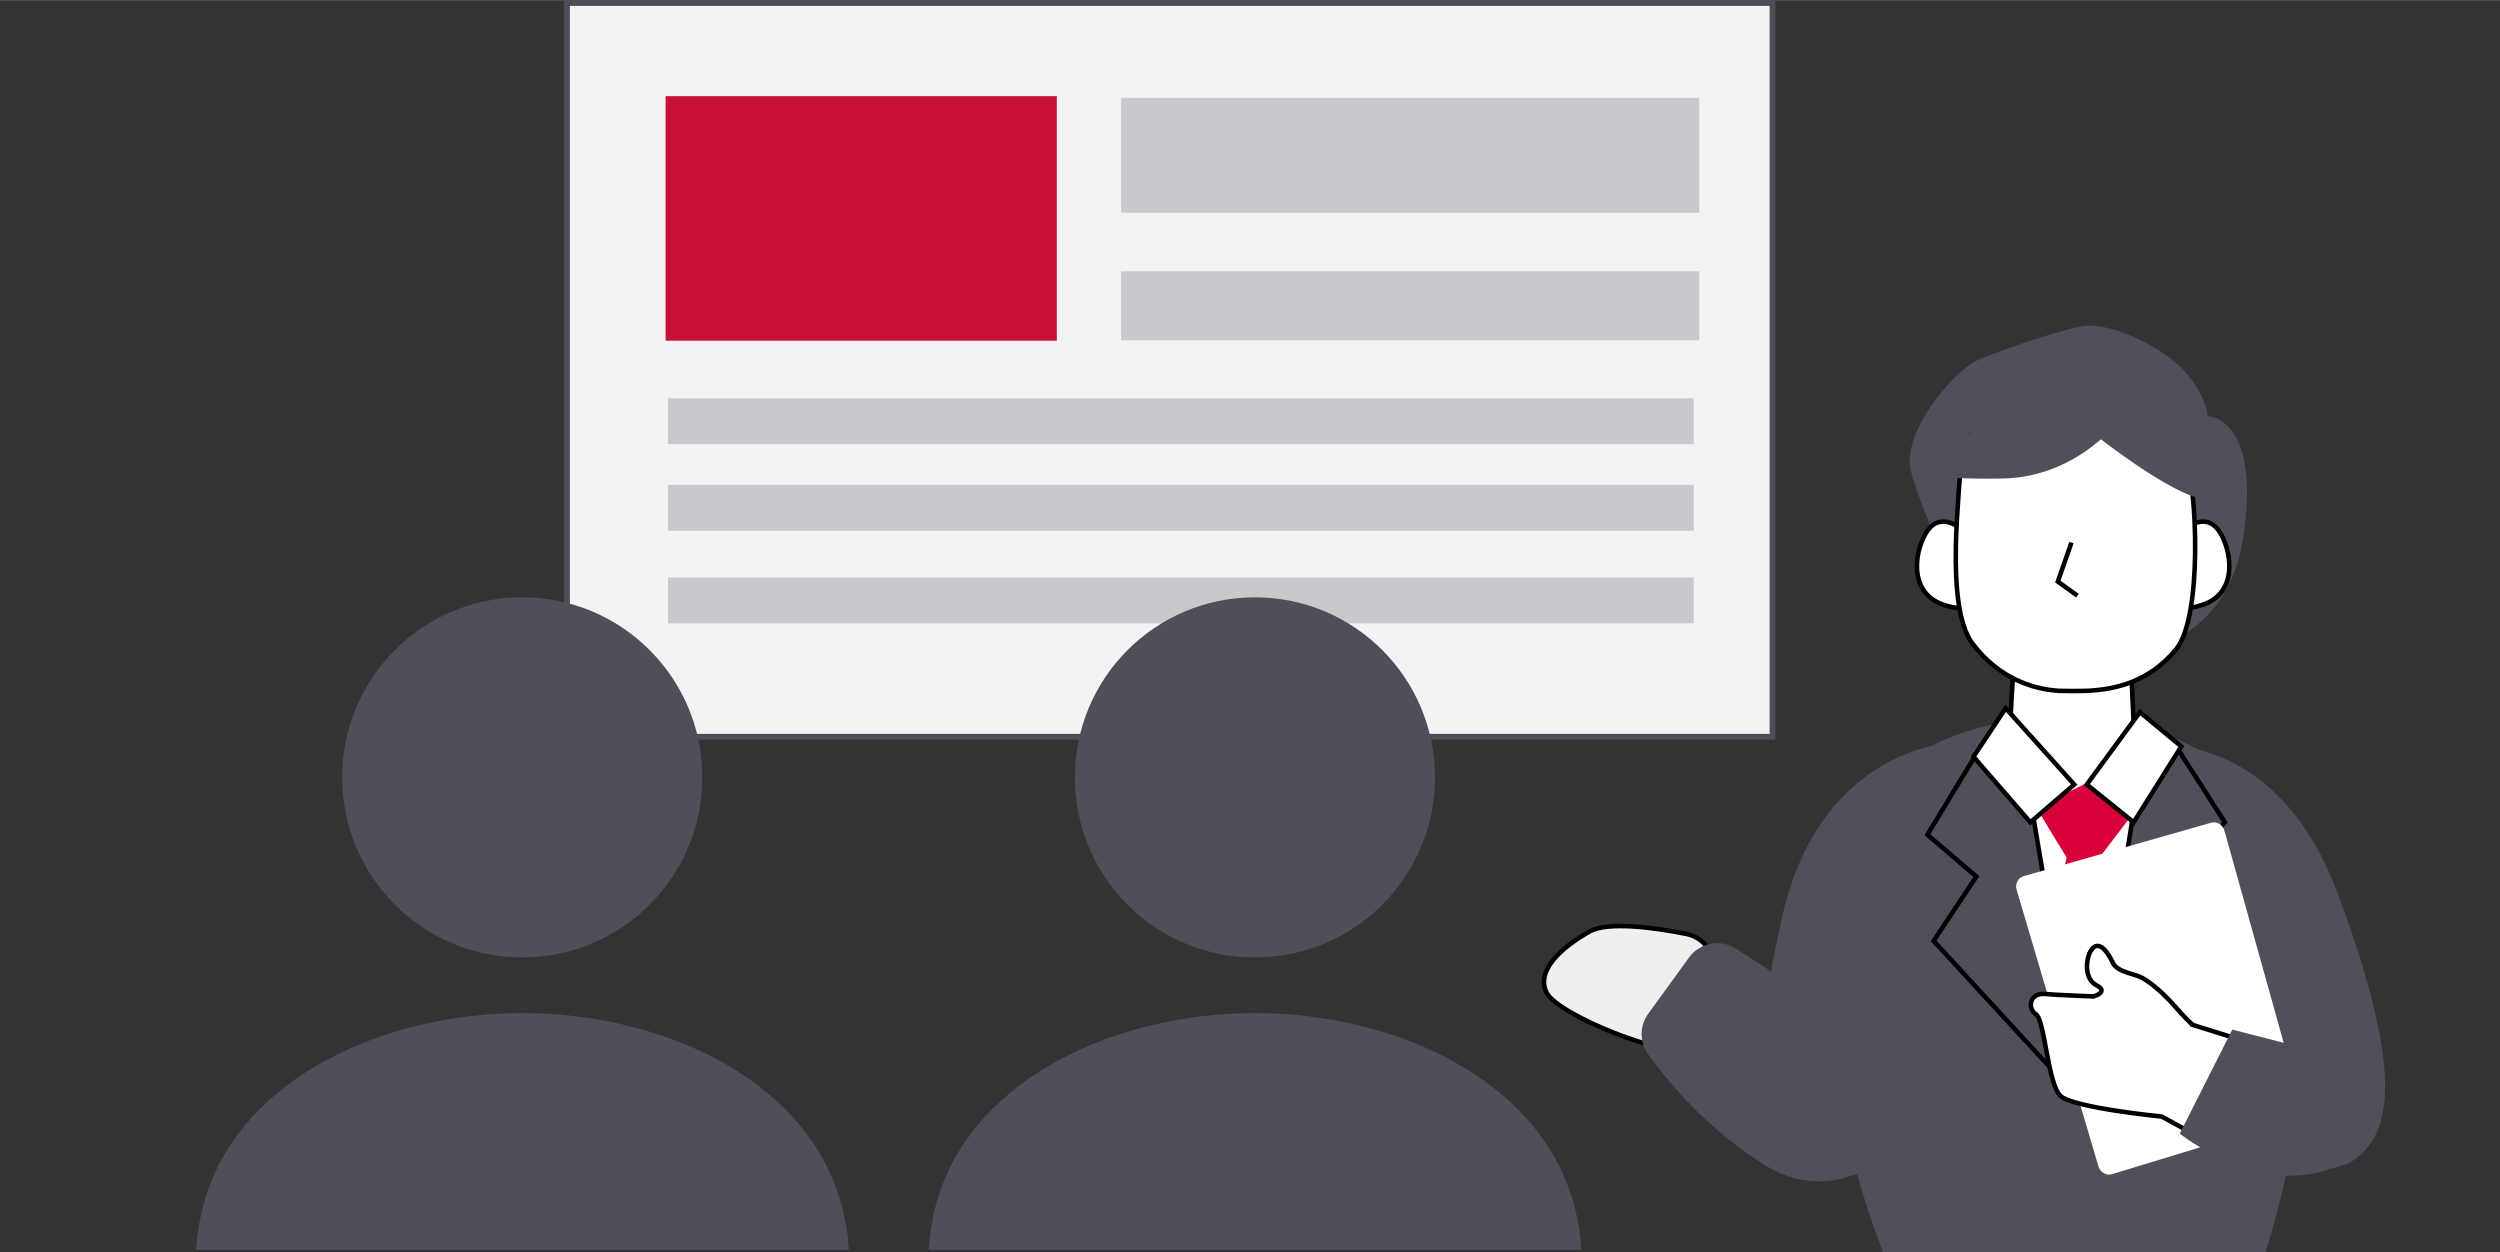 <?xml version="1.0" encoding="UTF-8"?><svg id="_レイヤー_1" xmlns="http://www.w3.org/2000/svg" width="58.14mm" height="29.12mm" viewBox="0 0 164.81 82.53"><rect x="0" y="0" width="164.81" height="82.53" fill="#333333" stroke="none"/><defs><style>.cls-1{stroke-width:3.03px;}.cls-1,.cls-2,.cls-3,.cls-4,.cls-5,.cls-6,.cls-7,.cls-8{stroke-miterlimit:10;}.cls-1,.cls-7,.cls-8{fill:none;stroke:#c9c9cd;}.cls-2{fill:#efefef;}.cls-2,.cls-3,.cls-5{stroke:#000;stroke-width:.3px;}.cls-9{fill:#c91138;}.cls-9,.cls-10,.cls-11,.cls-12,.cls-13,.cls-14{stroke-width:0px;}.cls-10,.cls-5,.cls-6{fill:#50505a;}.cls-3,.cls-12,.cls-14{fill:#fff;}.cls-4{fill:#f3f3f5;stroke:#4e4e5a;stroke-width:.38px;}.cls-11{fill:#d7003a;}.cls-13{fill:#4f4f5a;}.cls-14{fill-rule:evenodd;}.cls-6{stroke:#50505a;stroke-width:.98px;}.cls-7{stroke-width:7.58px;}.cls-8{stroke-width:4.55px;}</style></defs><rect class="cls-4" x="37.38" y=".19" width="79.47" height="48.37"/><rect class="cls-9" x="43.88" y="6.33" width="25.79" height="16.12"/><line class="cls-8" x1="73.91" y1="20.15" x2="112.02" y2="20.15"/><line class="cls-1" x1="44.04" y1="27.76" x2="111.66" y2="27.76"/><line class="cls-7" x1="73.91" y1="10.23" x2="112.02" y2="10.23"/><line class="cls-1" x1="44.04" y1="33.47" x2="111.66" y2="33.47"/><line class="cls-1" x1="44.04" y1="39.57" x2="111.66" y2="39.57"/><path class="cls-10" d="M149.36,82.53s11.4-34.46-12.5-35.18c-27.21-.82-12.73,35.18-12.73,35.18h25.24Z"/><path class="cls-3" d="M140.46,43.44l.41,8.69s-.41,2.48-2.9,2.48-5.51-5.38-5.51-5.38c0,0,.36-9.83,1.07-11.53s6.09,2.11,6.51,2.89.41,2.85.41,2.85Z"/><path class="cls-10" d="M129.88,48.84s-9.86-.44-12.48,11.98c-2.6,12.34-2.28,15.02.05,16.28,2.33,1.26,9.87-.22,9.76-1.53-.1-1.3,4.31-12.14,4.31-12.14"/><path class="cls-10" d="M140.47,49.21s9.25-2.15,13.67,9.75c4.42,11.9,3.37,15.5,1.38,17.25s-6.26.58-6.45-.72-6.92-11.69-6.92-11.69"/><polygon class="cls-12" points="142.33 50.27 138.49 69.8 136.99 69.67 131.23 53.12 136.78 52 141.39 50.85 142.33 50.27"/><path class="cls-10" d="M131.08,43.24s-4.7-9.93-5.14-12.38c-.44-2.43,2.68-6.26,4.4-7.11.76-.37,5.1-1.93,6.92-2.25,1.82-.32,5.29,1.34,6.76,2.97s1.52,2.95,1.52,2.95c0,0,3.56.05,2.34,8.04-1.13,7.37-7.9,7.77-7.9,7.77h-8.9Z"/><polygon class="cls-11" points="140.89 53.26 138.28 56.69 140.75 67.87 137.44 72.65 133.72 67.81 136.24 56.52 134.25 53.26 137.98 51.4 140.89 53.26"/><polygon class="cls-5" points="130.42 49.48 127.06 55.02 130.29 57.78 127.47 62.02 137.22 72.61 133.63 51.4 130.42 49.48"/><polygon class="cls-5" points="143.46 49.2 146.67 54.2 143.41 57.91 146.19 61.14 137.65 72.43 140.89 52.03 143.46 49.2"/><path class="cls-3" d="M129.09,34.73s-1.18-.93-2.01.23-1.37,4.04.99,4.88,2.77-.77,2.77-.77l-1.74-4.34Z"/><path class="cls-3" d="M144.25,34.73s1.18-.93,2.01.23,1.37,4.04-.99,4.88-2.77-.77-2.77-.77l1.74-4.34Z"/><path class="cls-3" d="M133.91,27.47c-4.21-.12-4.69,2.08-4.67,3.05.03,1.51-1.1,9.37.79,11.89,1.7,2.27,3.95,3.01,5.65,3.12.35.02,1.65.02,2.01,0,1.7-.1,3.93-.53,5.75-2.71s1.34-10.93.7-12.3c-.83-1.78-3.57-1.9-7.72-1.78"/><polyline class="cls-3" points="136.56 35.76 135.66 38.33 136.95 39.26"/><polygon class="cls-3" points="132.22 46.68 130.1 49.88 133.85 54.2 136.74 51.71 132.22 46.68"/><polygon class="cls-3" points="141.07 46.94 143.8 49.2 140.66 54.2 137.57 51.71 141.07 46.94"/><path class="cls-10" d="M137.16,27.91s6.16,5.03,8.36,4.99-1.96-5.64-1.96-5.64l-5.55-1.07-.85,1.72Z"/><path class="cls-10" d="M140.07,27.25s-2.83,4.21-8.1,4.29-4.5-.48-4.5-.48l2.95-3.15,4.92-1.58,4.74.93Z"/><path class="cls-14" d="M133.41,57.75l12.35-3.52c.37-.11.76.12.88.51l5.05,18.08c.12.4-.08.81-.45.92l-12.02,3.66c-.37.11-.76-.12-.88-.51l-5.39-18.22c-.12-.4.08-.81.45-.92"/><path class="cls-3" d="M144.53,67.54s-.5-.45-1.2-1.26c-.71-.81-1.48-1.46-2.08-1.81-.48-.28-1.67-.38-1.96-1-.29-.62-.78-1.37-1.25-1.04-.48.33-.79,2.02.16,2.51.87.45-.19.74-.19.74,0,0-2.66-.1-3.15-.16-1.07-.12-1.23.95-.64,1.34.59.39.77,4.61,1.63,5.39.87.78,6.66,1.35,6.66,1.35l3.13,1.71,1.77-6.86-2.88-.9Z"/><path class="cls-6" d="M151.31,69.44l-3.89-1-3.1,6.14s5.52,4.06,9.77,1.68l-2.77-6.82Z"/><path class="cls-2" d="M112.98,64.09c.16-1.19-.64-2.3-1.81-2.53-2.06-.41-5.17-.85-6.4-.15-1.91,1.09-3.54,2.61-2.8,4.04s7.92,4.39,9.73,3.68c1.01-.4,1.09-3.59,1.28-5.03Z"/><path class="cls-10" d="M125.97,74.55s-4.12,5.63-9.62,2.25c-3.73-2.3-6.38-5.48-7.69-7.29-.58-.8-.59-1.89,0-2.69l2.69-3.71c.71-.97,2.04-1.23,3.06-.59,2.38,1.49,6.35,4.12,7.26,5.53,1.32,2.05.88,4.08.88,4.08"/><path class="cls-13" d="M34.43,63.11c6.56,0,11.87-5.31,11.87-11.87s-5.31-11.87-11.87-11.87-11.87,5.31-11.87,11.87,5.31,11.87,11.87,11.87Z"/><path class="cls-13" d="M55.26,78.72c-2.51-7.73-11.74-11.94-20.82-11.94s-18.31,4.21-20.82,11.94c-.4,1.24-.62,2.47-.69,3.67h43.03c-.07-1.2-.29-2.43-.69-3.67Z"/><path class="cls-13" d="M82.73,63.11c6.56,0,11.87-5.31,11.87-11.87s-5.31-11.87-11.87-11.87-11.87,5.31-11.87,11.87,5.31,11.87,11.87,11.87Z"/><path class="cls-13" d="M103.55,78.72c-2.51-7.73-11.74-11.94-20.82-11.94s-18.31,4.21-20.82,11.94c-.4,1.24-.62,2.47-.69,3.67h43.03c-.07-1.2-.29-2.43-.69-3.67Z"/></svg>